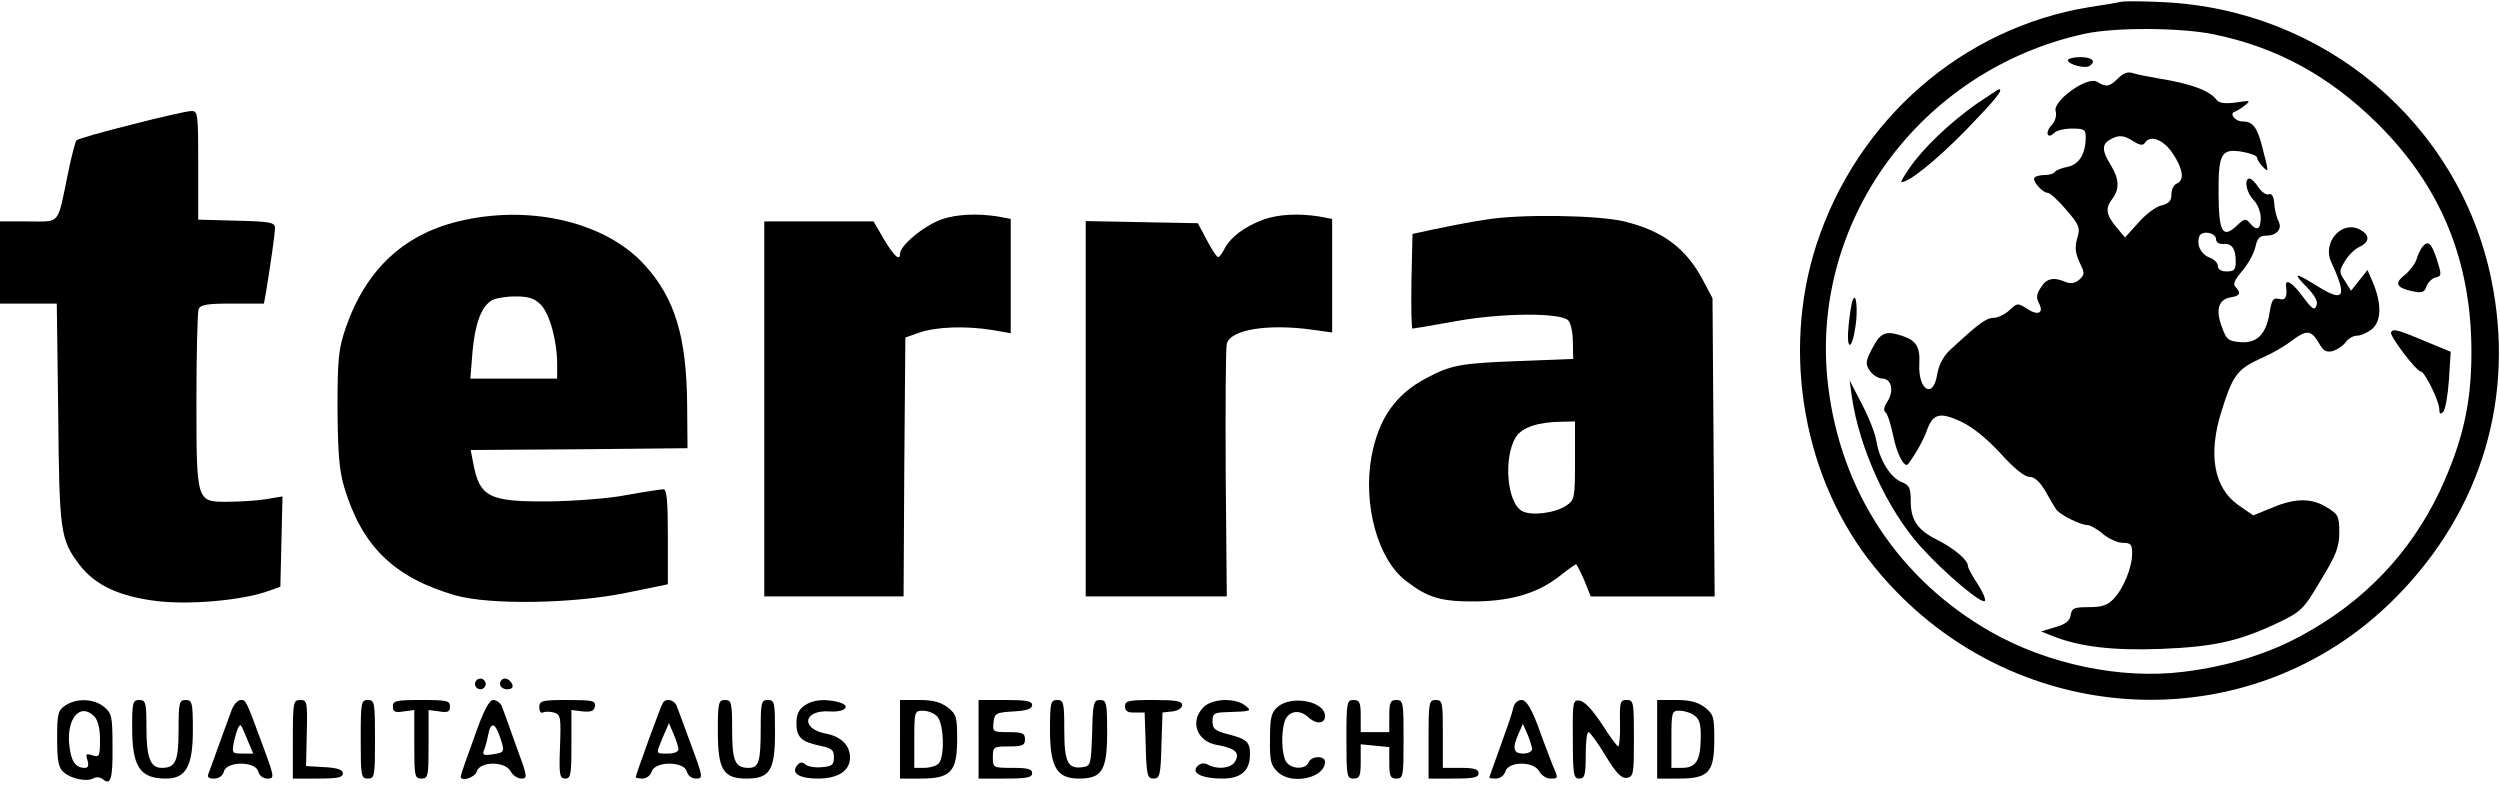 <?xml version="1.0" encoding="utf-8"?>
<svg xmlns="http://www.w3.org/2000/svg" height="220pt" preserveAspectRatio="xMidYMid meet" version="1.0" viewBox="0 0 700 220" width="700pt">

<g fill="#000000" stroke="none" transform="translate(0,220) scale(0.1,-0.1)">
<path d="M5940 2195 c-8 -2 -49 -9 -90 -15 -355 -58 -650 -315 -764 -665 -99&#xA;-305 -35 -660 162 -902 374 -461 1053 -500 1462 -84 239 242 334 562 265 892&#xA;-91 435 -468 752 -918 773 -56 3 -109 3 -117 1z m258 -91 c176 -36 323 -116&#xA;458 -249 178 -176 264 -384 264 -641 0 -146 -25 -252 -89 -390 -82 -172 -211&#xA;-308 -384 -402 -94 -52 -209 -88 -333 -103 -175 -22 -380 21 -540 112 -257&#xA;147 -419 392 -455 687 -56 457 255 885 716 987 85 19 270 18 363 -1z"/>
<path d="M5790 2031 c0 -11 48 -24 60 -16 21 13 8 25 -25 25 -19 0 -35 -4 -35&#xA;-9z"/>
<path d="M5931 1981 c-24 -24 -34 -26 -59 -10 -27 17 -126 -54 -116 -83 3 -12&#xA;-1 -27 -12 -39 -19 -21 -11 -40 8 -21 7 7 29 12 50 12 34 0 38 -3 38 -24 0&#xA;-46 -18 -76 -50 -83 -17 -3 -33 -10 -36 -14 -3 -5 -15 -9 -28 -9 -12 0 -26 -3&#xA;-29 -7 -9 -8 22 -43 37 -43 6 0 29 -21 52 -48 37 -43 39 -50 30 -80 -7 -25 -5&#xA;-41 7 -67 15 -30 14 -34 -1 -48 -11 -10 -24 -12 -37 -7 -35 15 -54 11 -70 -14&#xA;-13 -19 -14 -29 -6 -45 15 -28 -3 -36 -34 -15 -25 16 -27 16 -49 -5 -12 -11&#xA;-32 -21 -44 -21 -21 0 -43 -17 -123 -91 -18 -17 -31 -42 -35 -68 -11 -69 -53&#xA;-44 -50 29 3 48 -8 67 -49 80 -46 15 -60 9 -84 -38 -18 -35 -18 -41 -5 -61 8&#xA;-11 24 -21 34 -21 26 0 34 -34 15 -64 -10 -15 -12 -26 -6 -30 6 -4 15 -33 22&#xA;-66 10 -51 32 -93 42 -79 23 31 44 70 52 93 17 48 36 53 95 26 34 -16 73 -48&#xA;111 -89 37 -41 67 -66 81 -66 14 0 29 -13 45 -40 12 -22 26 -45 30 -51 10 -15&#xA;68 -44 87 -44 8 0 28 -11 44 -25 17 -14 42 -25 56 -25 22 0 26 -4 26 -30 0&#xA;-38 -24 -98 -52 -127 -17 -18 -33 -23 -69 -23 -42 0 -48 -3 -51 -22 -2 -16&#xA;-14 -26 -43 -34 l-40 -12 30 -12 c77 -31 170 -42 305 -37 149 6 217 21 326 72&#xA;68 33 73 37 122 120 44 72 52 94 52 135 0 44 -3 50 -34 69 -43 27 -90 27 -155&#xA;-1 l-52 -21 -42 29 c-68 48 -85 141 -47 262 33 105 44 119 120 153 25 11 59&#xA;31 77 45 41 31 54 30 75 -5 13 -24 21 -28 40 -24 12 4 29 15 36 25 7 10 21 18&#xA;31 18 11 0 29 8 42 18 27 22 28 71 4 129 l-16 37 -23 -29 -23 -29 -17 27 c-17&#xA;25 -17 28 0 56 9 16 28 34 41 40 30 14 29 35 -3 50 -50 22 -101 -39 -77 -92&#xA;46 -99 37 -115 -37 -69 -66 41 -72 40 -31 -2 23 -24 32 -40 27 -52 -5 -14 -12&#xA;-10 -37 24 -30 41 -51 54 -48 30 4 -31 -2 -40 -20 -35 -16 4 -20 -2 -26 -37&#xA;-9 -61 -35 -88 -82 -84 -35 3 -39 7 -53 46 -17 48 -7 75 29 80 23 4 27 12 10&#xA;29 -7 7 -2 20 19 44 16 19 33 49 37 67 5 24 12 32 29 32 31 0 47 19 36 40 -5&#xA;10 -11 32 -12 49 -1 21 -7 30 -15 27 -7 -3 -20 6 -29 19 -9 14 -20 25 -25 25&#xA;-17 0 -9 -40 11 -60 11 -11 20 -33 20 -50 0 -33 -11 -38 -30 -15 -12 14 -16&#xA;13 -36 -6 -40 -38 -51 -21 -52 84 -1 117 7 132 66 122 23 -4 42 -11 42 -17 0&#xA;-5 7 -16 15 -24 18 -19 18 -18 0 52 -15 59 -27 74 -57 74 -19 0 -37 22 -21 27&#xA;6 2 19 10 29 18 17 14 15 14 -25 8 -32 -4 -47 -2 -55 8 -20 26 -73 45 -160 59&#xA;-28 5 -61 11 -73 15 -15 5 -27 1 -42 -14z m43 -177 c16 -10 26 -12 31 -5 15&#xA;25 52 11 79 -29 29 -44 33 -75 11 -84 -8 -3 -15 -16 -15 -30 0 -18 -7 -26 -27&#xA;-31 -16 -3 -45 -25 -65 -48 l-38 -42 -25 30 c-28 34 -31 52 -10 79 20 27 19&#xA;55 -5 94 -25 40 -25 58 -2 71 24 14 39 13 66 -5z m231 -274 c0 -9 9 -14 20&#xA;-13 24 2 35 -13 35 -49 0 -23 -4 -28 -25 -28 -16 0 -25 6 -25 15 0 9 -11 20&#xA;-24 24 -24 10 -36 35 -28 59 6 18 47 11 47 -8z"/>
<path d="M5534 1909 c-75 -53 -147 -122 -185 -176 -17 -24 -28 -43 -25 -43 22&#xA;0 97 61 179 144 84 87 108 116 94 116 -2 0 -30 -19 -63 -41z"/>
<path d="M6782 1508 c-5 -7 -13 -23 -16 -35 -4 -12 -19 -32 -33 -43 -30 -24&#xA;-23 -36 24 -46 25 -5 32 -2 37 14 4 11 15 22 25 25 18 4 18 7 4 51 -16 48 -24&#xA;54 -41 34z"/>
<path d="M5188 1360 c-4 -8 -9 -41 -12 -73 -7 -68 9 -71 19 -3 8 48 2 101 -7&#xA;76z"/>
<path d="M6695 1270 c-6 -9 71 -110 83 -110 11 0 52 -83 52 -106 0 -13 3 -15&#xA;11 -7 6 6 13 46 16 89 l5 79 -63 26 c-87 37 -98 39 -104 29z"/>
<path d="M5185 1090 c21 -145 99 -317 194 -422 69 -76 174 -164 179 -150 2 6&#xA;-8 28 -22 49 -14 21 -26 43 -26 49 0 16 -39 49 -87 73 -54 27 -73 55 -73 108&#xA;0 37 -4 45 -25 53 -31 12 -62 61 -71 114 -3 22 -22 69 -41 105 l-34 66 6 -45z"/>
<path d="M368 1851 c-81 -20 -150 -40 -154 -44 -3 -3 -15 -48 -25 -99 -29&#xA;-140 -19 -128 -110 -128 l-79 0 0 -115 0 -115 79 0 80 0 4 -307 c3 -334 6&#xA;-354 60 -425 44 -57 111 -88 216 -101 93 -11 235 2 306 26 l40 14 3 126 3 127&#xA;-48 -8 c-26 -4 -75 -7 -108 -7 -85 0 -85 -1 -85 287 0 130 3 243 6 252 5 13&#xA;23 16 95 16 l88 0 6 33 c13 80 25 163 25 179 0 15 -14 18 -107 20 l-108 3 0&#xA;153 c0 146 -1 152 -20 151 -11 0 -86 -17 -167 -38z"/>
<path d="M1300 1584 c-165 -35 -274 -135 -332 -302 -20 -59 -23 -85 -23 -227&#xA;1 -125 5 -173 19 -220 50 -165 139 -252 311 -302 95 -27 326 -24 478 7 l117&#xA;24 0 133 c0 100 -3 133 -12 133 -7 0 -53 -7 -103 -16 -50 -10 -148 -17 -220&#xA;-18 -166 -1 -192 12 -210 107 l-7 37 303 2 304 3 -1 125 c-2 187 -34 294 -118&#xA;387 -106 118 -311 169 -506 127z m214 -237 c25 -25 46 -101 46 -167 l0 -40&#xA;-121 0 -122 0 6 75 c7 79 25 127 54 144 10 6 40 11 66 11 37 0 53 -5 71 -23z"/>
<path d="M2637 1586 c-50 -18 -117 -73 -117 -97 0 -21 -17 -6 -45 41 l-29 50&#xA;-153 0 -153 0 0 -525 0 -525 195 0 195 0 2 362 3 363 40 14 c47 16 129 19 203&#xA;7 l52 -9 0 160 0 160 -37 7 c-59 9 -114 6 -156 -8z"/>
<path d="M3537 1585 c-51 -19 -90 -48 -107 -79 -7 -14 -16 -26 -19 -26 -4 0&#xA;-18 21 -32 48 l-25 47 -157 3 -157 3 0 -526 0 -525 198 0 197 0 -3 342 c-1&#xA;189 0 353 3 365 9 40 114 57 238 40 l57 -8 0 159 0 159 -37 7 c-58 9 -114 6&#xA;-156 -9z"/>
<path d="M4160 1585 c-47 -7 -112 -20 -145 -27 l-60 -13 -3 -133 c-1 -72 0&#xA;-132 3 -132 3 0 58 9 123 21 128 23 291 24 313 2 7 -7 13 -34 13 -60 l1 -48&#xA;-155 -6 c-159 -6 -187 -11 -255 -47 -88 -46 -135 -114 -155 -221 -24 -135 18&#xA;-287 96 -347 62 -48 99 -59 199 -58 101 2 174 24 237 75 20 16 39 29 41 29 2&#xA;0 12 -20 23 -45 l18 -45 174 0 173 0 -3 418 -3 417 -27 51 c-47 89 -113 138&#xA;-220 164 -74 18 -294 21 -388 5z m250 -675 c0 -105 -1 -110 -25 -126 -32 -21&#xA;-97 -29 -123 -15 -43 23 -53 152 -17 208 17 26 61 41 123 42 l42 1 0 -110z"/>
<path d="M1330 285 c0 -8 7 -15 15 -15 8 0 15 7 15 15 0 8 -7 15 -15 15 -8 0&#xA;-15 -7 -15 -15z"/>
<path d="M1400 285 c0 -8 9 -15 20 -15 13 0 18 5 14 15 -4 8 -12 15 -20 15 -8&#xA;0 -14 -7 -14 -15z"/>
<path d="M182 224 c-20 -13 -22 -24 -22 -93 0 -62 4 -81 18 -93 21 -19 66 -28&#xA;84 -17 7 4 18 3 25 -2 23 -20 29 -1 28 91 0 84 -2 93 -24 111 -28 23 -78 25&#xA;-109 3z m82 -30 c10 -10 16 -33 16 -65 0 -47 -2 -50 -21 -44 -18 6 -20 4 -14&#xA;-14 4 -14 2 -21 -7 -21 -27 0 -39 18 -44 64 -8 75 31 120 70 80z"/>
<path d="M370 165 c0 -112 21 -145 95 -145 56 0 75 35 75 136 0 77 -2 84 -20&#xA;84 -18 0 -20 -7 -20 -83 0 -88 -8 -107 -47 -107 -32 0 -43 28 -43 114 0 69 -2&#xA;76 -20 76 -18 0 -20 -7 -20 -75z"/>
<path d="M649 213 c-6 -16 -21 -57 -34 -93 -13 -36 -26 -73 -30 -83 -6 -13 -2&#xA;-17 15 -17 13 0 24 8 27 20 8 29 88 29 96 0 3 -12 14 -20 26 -20 20 0 20 3&#xA;-13 92 -48 130 -47 128 -62 128 -8 0 -19 -12 -25 -27z m44 -85 l16 -38 -30 0&#xA;c-29 0 -30 1 -24 33 8 34 15 51 20 45 2 -2 10 -20 18 -40z"/>
<path d="M820 130 l0 -110 70 0 c54 0 70 3 70 14 0 11 -15 16 -51 18 l-52 3 2&#xA;93 c2 87 1 92 -18 92 -20 0 -21 -6 -21 -110z"/>
<path d="M1010 130 c0 -103 1 -110 20 -110 19 0 20 7 20 110 0 103 -1 110 -20&#xA;110 -19 0 -20 -7 -20 -110z"/>
<path d="M1100 222 c0 -15 6 -18 30 -14 l30 4 0 -96 c0 -89 1 -96 20 -96 19 0&#xA;20 7 20 96 l0 96 30 -4 c24 -4 30 -1 30 14 0 16 -9 18 -80 18 -71 0 -80 -2&#xA;-80 -18z"/>
<path d="M1328 136 c-21 -57 -38 -106 -38 -110 0 -16 39 -4 45 14 9 29 80 29&#xA;95 0 6 -11 19 -20 30 -20 18 0 17 6 -15 92 -18 51 -36 101 -40 111 -4 9 -15&#xA;17 -24 17 -11 0 -27 -29 -53 -104z m71 3 c15 -44 15 -46 -19 -51 -25 -4 -30&#xA;-2 -25 11 4 9 9 28 12 44 7 36 19 34 32 -4z"/>
<path d="M1510 219 c0 -11 5 -17 10 -14 6 3 19 3 31 0 19 -6 20 -13 17 -96 -3&#xA;-79 -1 -89 15 -89 15 0 17 11 17 96 l0 96 32 -4 c23 -2 32 1 34 15 2 15 -7 17&#xA;-77 17 -73 0 -79 -2 -79 -21z"/>
<path d="M1856 232 c-6 -9 -76 -202 -76 -208 0 -2 9 -4 19 -4 11 0 23 9 26 20&#xA;9 29 90 29 98 0 3 -12 14 -20 26 -20 20 0 20 3 -13 92 -19 51 -37 101 -41 111&#xA;-7 18 -30 23 -39 9z m44 -129 c0 -8 -12 -13 -30 -13 -35 0 -34 -3 -14 46 l17&#xA;39 13 -30 c7 -16 13 -36 14 -42z"/>
<path d="M2010 152 c0 -107 15 -132 80 -132 66 0 80 23 80 130 0 83 -1 90 -20&#xA;90 -18 0 -20 -7 -20 -79 0 -94 -5 -111 -34 -111 -38 0 -46 19 -46 107 0 76 -2&#xA;83 -20 83 -18 0 -20 -7 -20 -88z"/>
<path d="M2252 224 c-15 -10 -22 -25 -22 -48 0 -40 13 -53 66 -64 33 -7 39&#xA;-12 39 -32 0 -21 -5 -26 -33 -28 -18 -2 -39 1 -46 7 -10 8 -16 8 -24 -2 -18&#xA;-22 6 -37 58 -37 57 0 90 22 90 59 0 34 -25 59 -68 67 -72 14 -62 67 11 62 44&#xA;-3 62 16 25 26 -39 10 -73 7 -96 -10z"/>
<path d="M2520 130 l0 -110 58 0 c84 0 102 19 102 110 0 62 -2 70 -26 89 -20&#xA;15 -41 21 -80 21 l-54 0 0 -110z m104 64 c19 -19 22 -114 4 -132 -7 -7 -25&#xA;-12 -40 -12 l-28 0 0 80 c0 78 1 80 24 80 14 0 32 -7 40 -16z"/>
<path d="M2740 130 l0 -110 75 0 c60 0 75 3 75 15 0 12 -13 15 -55 15 -54 0&#xA;-55 0 -55 30 0 29 2 30 45 30 38 0 45 3 45 20 0 17 -7 20 -46 20 -44 0 -45 1&#xA;-42 28 3 25 7 27 56 30 37 2 52 7 52 18 0 11 -16 14 -75 14 l-75 0 0 -110z"/>
<path d="M2940 156 c0 -104 19 -136 81 -136 65 0 79 23 79 130 0 83 -2 90 -20&#xA;90 -18 0 -20 -8 -22 -92 -3 -88 -4 -93 -26 -96 -42 -6 -52 13 -52 104 0 77 -2&#xA;84 -20 84 -18 0 -20 -7 -20 -84z"/>
<path d="M3150 222 c0 -13 8 -18 28 -17 l27 0 3 -93 c2 -83 5 -92 22 -92 17 0&#xA;20 9 22 92 l3 93 28 3 c15 2 27 9 27 18 0 11 -17 14 -80 14 -70 0 -80 -2 -80&#xA;-18z"/>
<path d="M3370 220 c-39 -39 -20 -96 38 -106 50 -9 64 -21 51 -45 -10 -20 -49&#xA;-25 -77 -10 -11 6 -21 4 -30 -5 -17 -19 14 -34 71 -34 52 0 77 22 77 68 0 35&#xA;-9 43 -65 57 -33 9 -40 15 -40 35 0 22 4 25 40 26 69 2 72 3 51 19 -29 22 -92&#xA;19 -116 -5z"/>
<path d="M3579 222 c-19 -16 -23 -29 -23 -90 -1 -61 2 -75 21 -93 38 -38 133&#xA;-18 133 28 0 18 -39 17 -46 -2 -9 -21 -51 -19 -64 4 -11 22 -13 74 -4 108 9&#xA;32 41 39 67 15 23 -21 47 -19 47 3 0 41 -91 59 -131 27z"/>
<path d="M3770 130 c0 -103 1 -110 20 -110 17 0 20 7 20 48 l0 48 40 -4 40 -4&#xA;0 -44 c0 -37 3 -44 20 -44 19 0 20 7 20 110 0 103 -1 110 -20 110 -17 0 -20&#xA;-7 -20 -45 l0 -45 -40 0 -40 0 0 45 c0 38 -3 45 -20 45 -19 0 -20 -7 -20 -110z"/>
<path d="M4000 130 l0 -110 70 0 c56 0 70 3 70 15 0 11 -12 15 -50 15 l-50 0&#xA;0 95 c0 88 -1 95 -20 95 -19 0 -20 -7 -20 -110z"/>
<path d="M4237 218 c-2 -13 -19 -61 -36 -108 -17 -47 -31 -86 -31 -87 0 -2 9&#xA;-3 19 -3 11 0 23 9 26 20 9 29 80 29 95 0 6 -11 20 -20 30 -20 24 0 24 -1 6&#xA;41 -7 19 -26 67 -40 107 -20 52 -33 72 -46 72 -10 0 -20 -9 -23 -22z m53 -115&#xA;c0 -7 -11 -13 -25 -13 -28 0 -31 15 -13 56 l12 27 13 -29 c7 -16 12 -35 13&#xA;-41z"/>
<path d="M4404 130 c0 -99 2 -110 18 -110 15 0 18 9 18 65 0 36 3 65 8 65 4 0&#xA;25 -29 47 -65 30 -50 45 -65 60 -63 19 3 20 11 20 111 0 101 -1 107 -20 107&#xA;-19 0 -20 -6 -19 -65 1 -36 -2 -65 -5 -65 -3 0 -24 28 -46 63 -25 38 -48 63&#xA;-61 65 -20 3 -21 -1 -20 -108z"/>
<path d="M4640 130 l0 -110 60 0 c84 0 100 17 100 109 0 63 -2 71 -26 90 -20&#xA;15 -41 21 -80 21 l-54 0 0 -110z m105 66 c14 -10 18 -25 17 -65 -1 -62 -14&#xA;-81 -53 -81 l-29 0 0 80 c0 77 1 80 23 80 13 0 32 -6 42 -14z"/>
</g>
</svg>